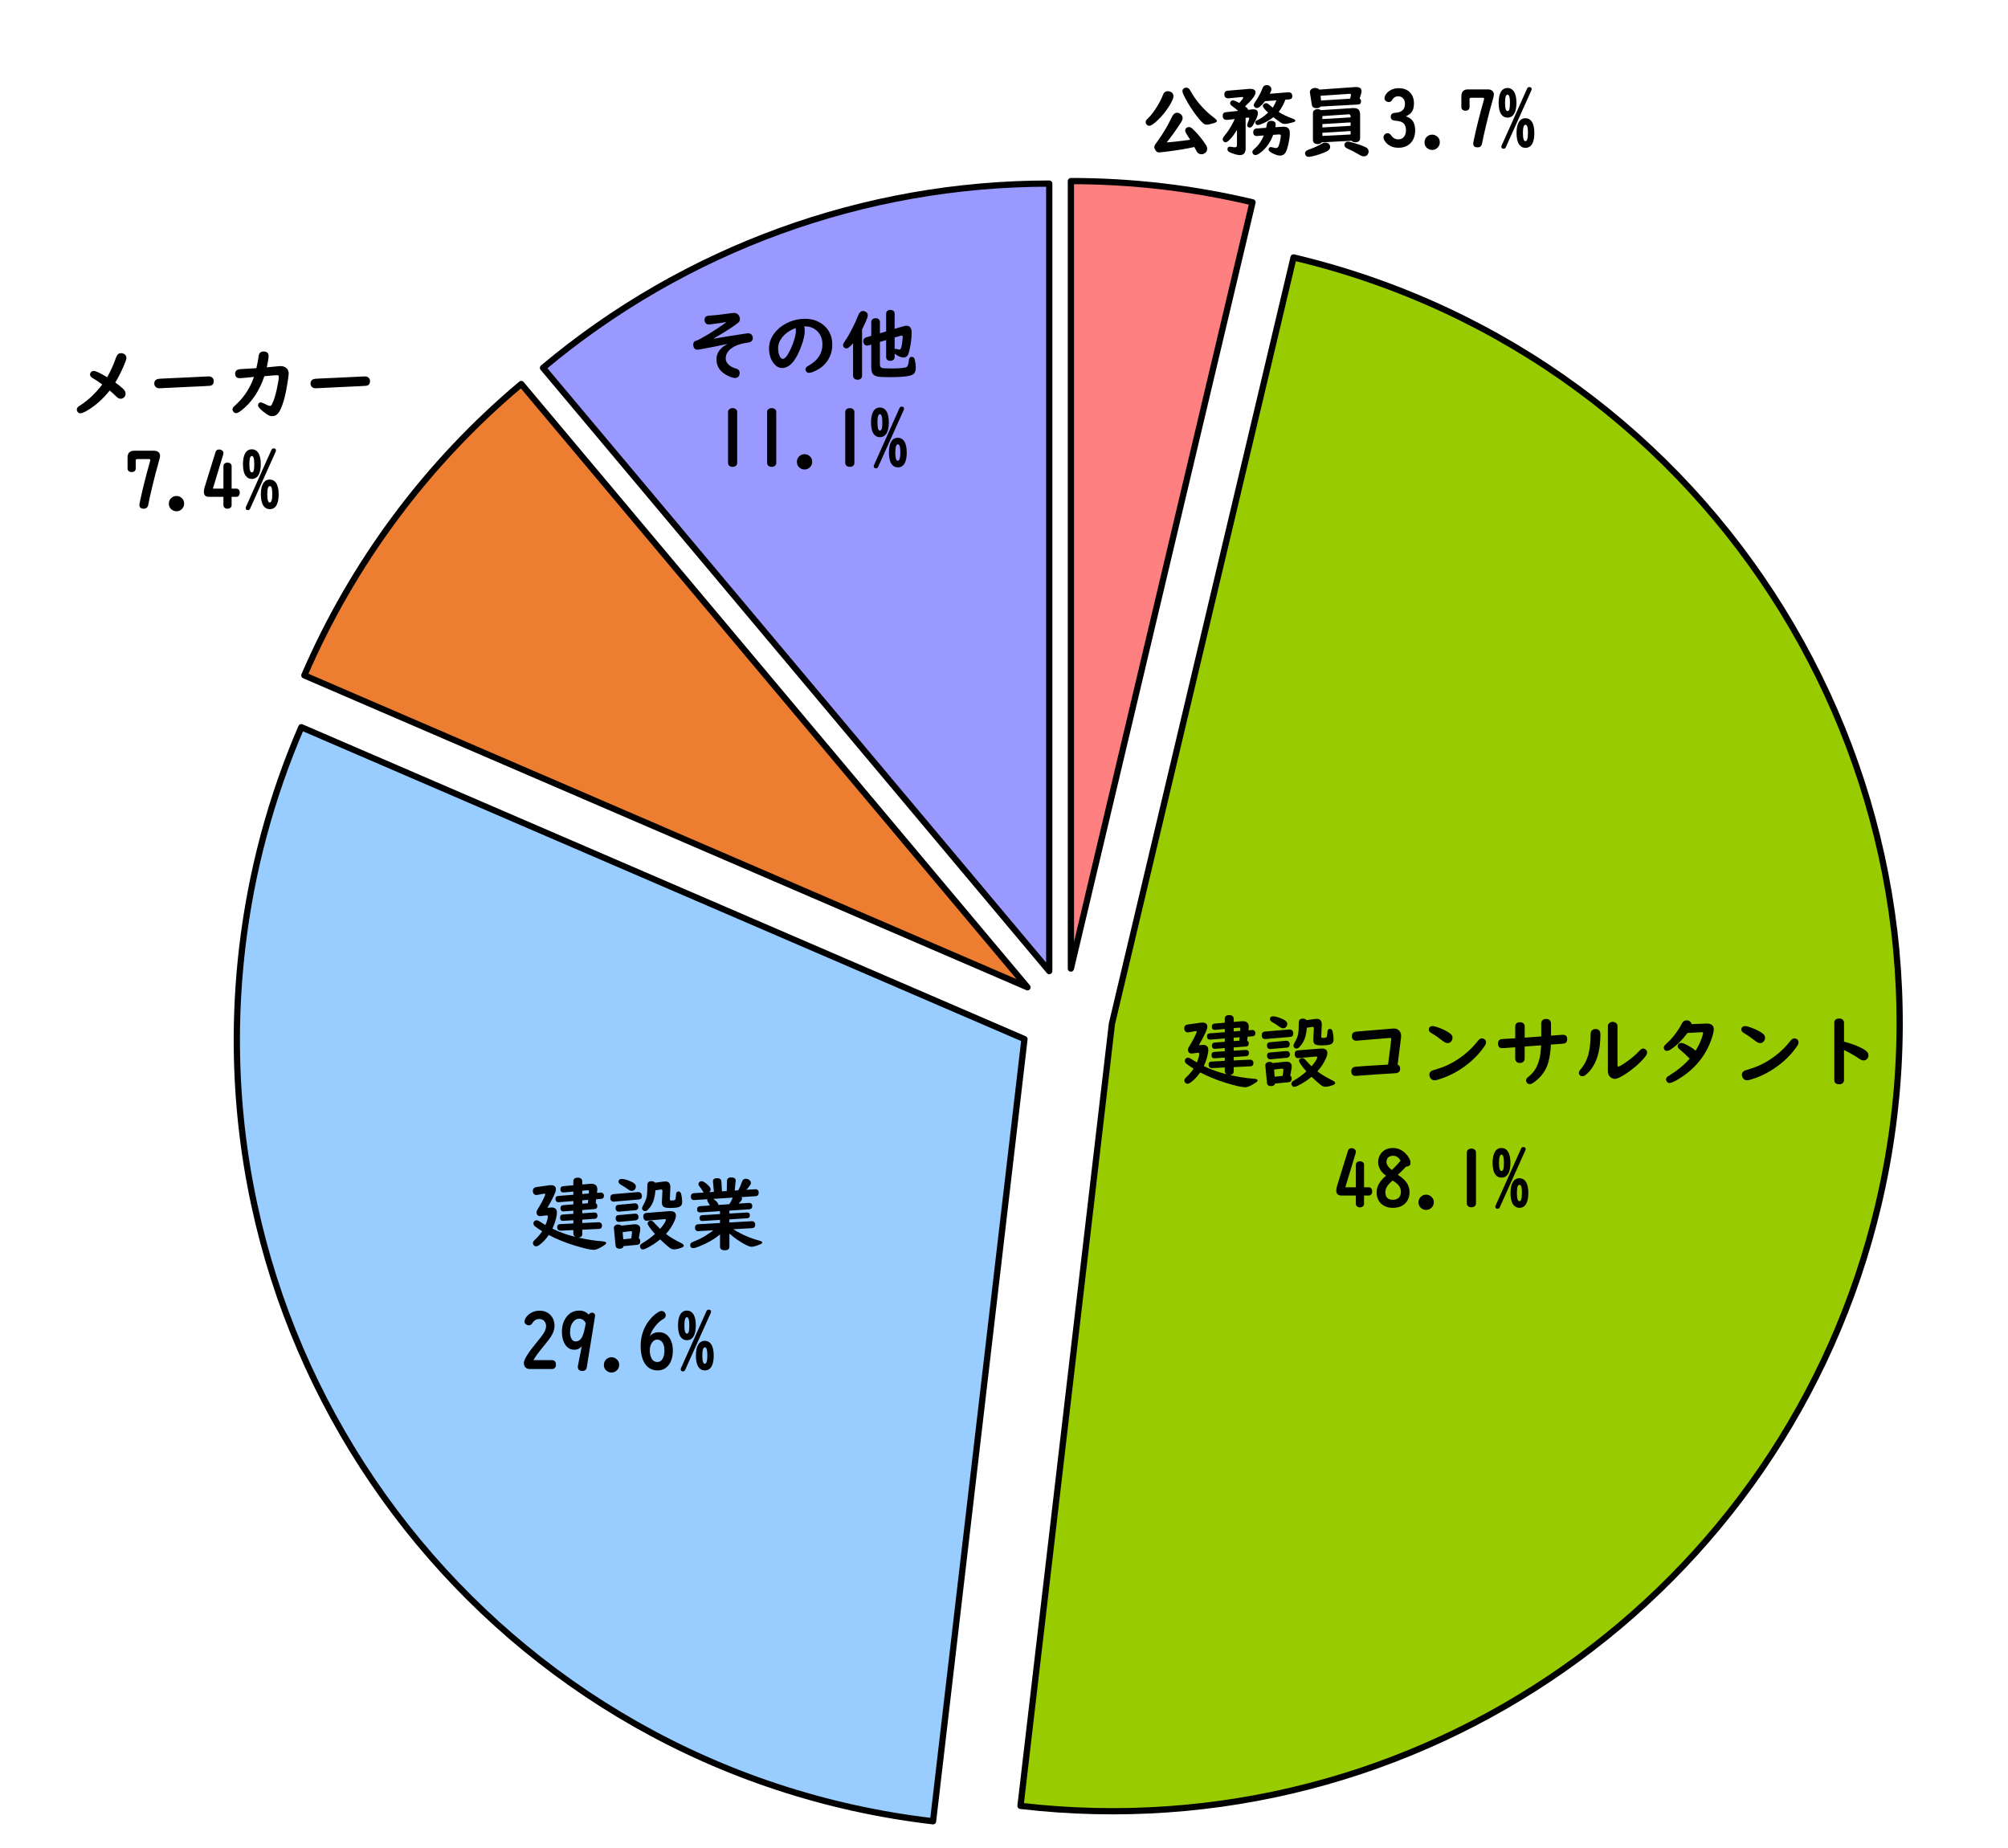 <?xml version="1.0" encoding="UTF-8"?>
<svg id="_レイヤー_2" data-name="レイヤー 2" xmlns="http://www.w3.org/2000/svg" viewBox="0 0 1210.45 1114">
  <defs>
    <style>
      .cls-1 {
        fill: #99f;
      }

      .cls-1, .cls-2, .cls-3, .cls-4, .cls-5 {
        fill-rule: evenodd;
        stroke: #000;
        stroke-linejoin: round;
        stroke-width: 3.76px;
      }

      .cls-2 {
        fill: #ed7d31;
      }

      .cls-3 {
        fill: #9c0;
      }

      .cls-4 {
        fill: #ff8080;
      }

      .cls-6 {
        isolation: isolate;
      }

      .cls-5 {
        fill: #9cf;
      }
    </style>
  </defs>
  <path class="cls-4" d="M645.55,109.16c36.87,0,73.61,4.29,109.49,12.8l-109.49,461.96V109.16Z"/>
  <path class="cls-3" d="M779.78,155.19c255.13,60.47,412.93,316.31,352.46,571.45-55.55,234.39-277.82,390.03-517.07,362.06l55.12-471.55,109.49-461.96Z"/>
  <path class="cls-5" d="M562.45,1097.99c-260.43-30.44-446.87-266.23-416.43-526.66,5.35-45.8,17.35-90.58,35.62-132.93l435.93,188.04-55.12,471.55Z"/>
  <path class="cls-2" d="M183.46,407.15c29.31-67.94,74.08-128.08,130.76-175.64l305.17,363.69-435.93-188.04Z"/>
  <path class="cls-1" d="M327.33,221.75c85.5-71.75,193.55-111.07,305.17-111.07v474.76S327.33,221.75,327.33,221.75Z"/>
  <g class="cls-6">
    <path d="M703.96,54.95c.64,0,1.29.17,1.93.51,1,.51,1.5,1.36,1.5,2.58,0,1.06-.72,2.79-2.16,5.2-2.15,3.57-4.65,6.7-7.5,9.38-2.27,2.15-3.93,3.22-4.99,3.22-.64,0-1.19-.29-1.63-.87-.32-.43-.48-.88-.48-1.36,0-.52.17-.99.51-1.4.14-.17.54-.57,1.22-1.22,1.53-1.49,3.2-3.66,4.99-6.53,1.56-2.5,2.8-4.92,3.7-7.27.58-1.49,1.56-2.23,2.92-2.23ZM719.97,88.62c-4.8,1.09-10.72,2.06-17.75,2.92-1.96.23-3.1.34-3.43.34-.92,0-1.62-.34-2.09-1.03-.58-.87-.87-1.6-.87-2.19,0-.48.18-1,.53-1.56.12-.18.53-.74,1.22-1.68,3.54-4.88,6.46-9.78,8.76-14.72.86-1.82,1.92-2.74,3.17-2.74.57,0,1.14.17,1.72.51,1.12.63,1.68,1.56,1.68,2.78,0,.66-.34,1.53-1.04,2.62-2.7,4.2-5.55,8.2-8.55,12,2.48-.17,5.94-.54,10.37-1.1,2.16-.29,3.42-.46,3.77-.51-.71-1.18-1.45-2.35-2.23-3.52-.51-.77-.76-1.46-.76-2.09s.24-1.11.71-1.5c.43-.37.93-.55,1.49-.55.71,0,1.42.33,2.14.99,2.85,2.62,5.52,5.81,8,9.57.6.9.9,1.76.9,2.58,0,1.09-.46,1.95-1.38,2.58-.63.44-1.33.67-2.09.67-1.07,0-1.94-.44-2.6-1.31-.14-.18-.38-.61-.74-1.29-.32-.64-.64-1.23-.94-1.77ZM715.07,52.83c.77,0,1.41.32,1.93.97.14.18.49.76,1.06,1.72,2.48,4.35,5.77,8.43,9.87,12.21,1.23,1.13,2.52,2.21,3.89,3.22,1.17.86,1.75,1.52,1.75,1.98s-.55.87-1.66,1.24c-1.98.64-3.47.97-4.49.97-.8,0-1.5-.27-2.12-.8-1.58-1.43-3.42-3.62-5.52-6.58-2.62-3.71-4.77-7.34-6.44-10.88-.37-.78-.55-1.44-.55-1.98,0-.63.24-1.13.71-1.52.46-.37.98-.55,1.56-.55Z"/>
    <path d="M750.88,71.04v18.42c0,2.7-1.16,4.05-3.47,4.05-1.12,0-2.65-.37-4.6-1.1-.94-.35-1.6-.65-1.98-.9-.6-.38-.9-.87-.9-1.45,0-1.09.47-1.63,1.43-1.63.26,0,.59.04.99.12.81.17,1.56.25,2.23.25.72,0,1.08-.47,1.08-1.4v-9.04c-1.69,2.78-3.33,4.9-4.92,6.37-.75.69-1.41,1.04-1.98,1.04-.52,0-.96-.22-1.31-.67-.26-.34-.39-.73-.39-1.17,0-.55.38-1.27,1.13-2.16,1.99-2.35,3.8-5.17,5.43-8.49.31-.61.54-1.11.69-1.49l-4.35.48c-.09.02-.25.02-.48.02-1.61,0-2.42-.84-2.42-2.53,0-1.3.65-2.02,1.96-2.14l7.38-.78c-1.04-.92-2.32-1.93-3.84-3.04-.69-.51-1.03-1.04-1.03-1.61,0-.35.13-.7.39-1.04.31-.41.74-.62,1.31-.62.75,0,2.02.52,3.79,1.56.15-.17.44-.48.85-.94,1.03-1.13,1.54-1.91,1.54-2.32,0-.25-.18-.36-.53-.35-.08,0-.19,0-.34.02l-7.73.76c-.15.02-.26.02-.32.02-1.61,0-2.42-.79-2.42-2.37,0-1.36.66-2.11,1.98-2.23l12.86-1.08c.23-.02.48-.02.76-.02,2.13,0,3.2.72,3.2,2.16,0,1.66-2.12,4.47-6.35,8.44l.32.21c.87.57,1.39,1.17,1.54,1.82l2.46-.25c.28-.03.5-.05.67-.05,1.86,0,2.78.81,2.78,2.44,0,1.27-.93,3.55-2.78,6.83-.66,1.15-1.35,1.73-2.07,1.73-.32,0-.63-.08-.92-.25-.46-.25-.69-.64-.69-1.2,0-.31.08-.67.25-1.1.64-1.59.97-2.62.97-3.08,0-.26-.18-.39-.53-.39-.08,0-.18,0-.32.02l-1.31.14ZM767.48,81.28c-.05.12-.1.28-.16.46-1.72,4.48-4.33,7.99-7.84,10.53-1.12.81-2.01,1.22-2.67,1.22-.52,0-.97-.19-1.33-.57-.37-.37-.55-.79-.55-1.27,0-.6.43-1.25,1.29-1.95,2.02-1.67,3.69-3.87,4.99-6.6.28-.57.48-1.04.62-1.43l-4.05.3-.25.02c-.61.03-1.13-.17-1.54-.6-.35-.37-.53-.88-.53-1.54,0-1.5.67-2.3,2.02-2.39l5.79-.41c.17-.72.3-1.39.39-2,.23-1.47,1.08-2.21,2.55-2.21,1.87,0,2.81.76,2.81,2.28,0,.35-.07.87-.21,1.56l3.89-.25c.34-.03.59-.05.76-.05,1.43,0,2.46.3,3.1.9.64.61.97,1.59.97,2.92,0,1.98-.36,4.48-1.08,7.5-.52,2.19-1.1,3.72-1.75,4.58-.75,1.01-1.78,1.52-3.08,1.52-.91,0-2.08-.31-3.54-.94-2.25-.97-3.38-1.88-3.38-2.74,0-.17.05-.37.14-.6.21-.58.64-.87,1.29-.87.24,0,.54.05.9.16.95.29,1.69.44,2.23.44.72,0,1.25-.48,1.59-1.45.48-1.33.84-2.89,1.1-4.67.11-.66.16-1.07.16-1.24,0-.57-.3-.85-.9-.85h-.3l-3.43.25ZM774.82,60.1l-.07.21c-.87,2.41-2.18,4.8-3.93,7.18,2.35,1.5,5.11,2.82,8.28,3.96,1.18.41,1.77.85,1.77,1.31,0,.37-.34.65-1.04.85-2.5.74-4.33,1.1-5.5,1.1-.69,0-1.43-.25-2.21-.76-1-.66-2.49-1.76-4.48-3.31-2.36,1.82-4.85,3.24-7.45,4.25-.83.32-1.47.48-1.93.48-.57,0-.98-.21-1.24-.62-.2-.29-.3-.58-.3-.87,0-.44.2-.82.6-1.13.14-.11.55-.31,1.24-.62,1.61-.71,3.57-2.11,5.87-4.21-2.12-2.01-3.17-3.37-3.17-4.07,0-.46.2-.85.6-1.17.41-.34.86-.51,1.33-.51.55,0,1.23.36,2.02,1.08.47.43,1.13.97,1.98,1.63.89-1.3,1.65-2.77,2.28-4.39l-6.9.51c-2.15,2.76-3.81,4.14-4.99,4.14-.45,0-.84-.17-1.17-.51-.43-.41-.64-.85-.64-1.31,0-.43.29-1.06.87-1.89,1.38-1.95,2.63-4.15,3.75-6.62.25-.57.47-1.13.69-1.7.43-1.21,1.3-1.82,2.6-1.82.54,0,1.03.14,1.47.41.84.51,1.26,1.2,1.26,2.09,0,.63-.33,1.54-.99,2.74l11.29-.9h.16c.86,0,1.47.34,1.84,1.01.21.4.32.83.32,1.29,0,1.24-.65,1.91-1.96,2l-2.25.16Z"/>
    <path d="M798.97,85.99c1,0,1.76.32,2.28.97.38.44.58.99.58,1.63,0,1.13-.71,2.04-2.12,2.71-2.76,1.3-5.72,2.3-8.88,2.99-.81.17-1.45.25-1.91.25-.91,0-1.53-.31-1.89-.92-.21-.38-.32-.77-.32-1.17,0-.67.31-1.23.94-1.66.26-.18.75-.41,1.47-.67,3.19-1.13,5.91-2.38,8.16-3.73.46-.28,1.02-.41,1.68-.41ZM819.58,59.41c.58.35.87.92.87,1.7,0,1.2-.57,1.82-1.72,1.89l-22.65,1.24c-.54.64-1.36.97-2.46.97-1.67,0-2.61-.67-2.83-2.02l-1.13-7.2c-.03-.2-.05-.34-.05-.41,0-1.1.58-1.87,1.73-2.3.43-.17.91-.25,1.45-.25,1.13,0,1.97.33,2.51.99l21.34-1.52c.25-.02.5-.02.76-.02,2.24,0,3.36.81,3.36,2.42,0,.55-.11,1.18-.34,1.89l-.83,2.64ZM814.72,84.87l-17.98.94c-.54.71-1.36,1.06-2.46,1.06-1.18,0-2.02-.4-2.51-1.2-.21-.34-.32-.72-.32-1.15v-16.35c0-.84.37-1.49,1.1-1.93.52-.31,1.1-.46,1.72-.46.74,0,1.4.21,2,.64l19-1.26c.26-.02.51-.02.76-.02,1.64,0,2.73.45,3.27,1.36.4.66.6,1.61.6,2.85v14.1c0,.66-.24,1.2-.71,1.63-.55.48-1.26.71-2.14.71-.98,0-1.76-.31-2.32-.92ZM813.83,59.52l.51-1.91c.05-.15.07-.3.07-.44,0-.4-.27-.6-.81-.6h-.21l-17.34,1.17.3,2.85,17.48-1.08ZM814.19,70.77v-.48c0-.98-.42-1.44-1.27-1.38l-.28.02-15.5,1.06v1.79l17.04-1.01ZM814.19,73.78l-17.04,1.01v2.05l17.04-.99v-2.07ZM814.19,79l-17.04,1.04v1.91l17.04-.87v-2.07ZM812.65,85.4c.38,0,.9.08,1.54.25,3.63.97,6.58,1.96,8.83,2.99,1.35.61,2.02,1.52,2.02,2.71,0,.49-.15,1-.44,1.54-.51.92-1.32,1.38-2.44,1.38-.74,0-1.63-.31-2.69-.94-2.47-1.47-4.91-2.74-7.34-3.82-1.13-.51-1.7-1.2-1.7-2.07,0-.41.11-.8.32-1.15.37-.6,1-.9,1.89-.9Z"/>
  </g>
  <g class="cls-6">
    <path d="M847.4,70.1c1.99.63,3.43,1.63,4.32,2.99.9,1.38,1.36,3.21,1.36,5.5,0,3.19-.92,5.74-2.76,7.66-1.82,1.89-4.26,2.83-7.31,2.83-3.28,0-5.85-1.11-7.7-3.33-.89-1.07-1.33-2.05-1.33-2.94,0-.63.21-1.18.64-1.66.51-.57,1.13-.85,1.89-.85.81,0,1.54.48,2.19,1.43,1.04,1.52,2.48,2.28,4.3,2.28,1.39,0,2.51-.53,3.36-1.59.78-1,1.17-2.31,1.17-3.93,0-2.22-.74-3.79-2.21-4.71-.87-.52-2.34-.87-4.39-1.03-1.72-.15-2.58-.95-2.58-2.39s.91-2.24,2.71-2.35c3.91-.21,5.87-2.03,5.87-5.45,0-1.2-.31-2.2-.92-3.01-.77-1-1.82-1.49-3.15-1.49-1.61,0-2.86.77-3.75,2.32-.43.75-1.07,1.13-1.91,1.13-.72,0-1.37-.25-1.96-.76-.43-.38-.64-.9-.64-1.54,0-.71.26-1.46.78-2.25.77-1.2,1.83-2.12,3.2-2.78,1.36-.67,2.88-1.01,4.55-1.01,2.99,0,5.32.91,6.99,2.74,1.49,1.63,2.23,3.79,2.23,6.49,0,2.35-.52,4.15-1.56,5.4-.72.87-1.85,1.66-3.38,2.35Z"/>
    <path d="M863.34,81.17c.83,0,1.62.23,2.39.69,1.47.9,2.21,2.22,2.21,3.93,0,1.2-.41,2.24-1.24,3.13-.92.98-2.05,1.47-3.4,1.47-.8,0-1.55-.2-2.25-.6-1.55-.89-2.32-2.23-2.32-4.02,0-1.41.52-2.57,1.56-3.47.87-.75,1.89-1.13,3.06-1.13Z"/>
    <path d="M884.98,53.89h11.91c1.06,0,1.91.25,2.55.74.72.57,1.08,1.33,1.08,2.3,0,.67-.3,2.03-.9,4.07-1.13,3.86-2.36,8.56-3.68,14.07-1.3,5.43-2.14,9.2-2.51,11.32-.28,1.62-1.19,2.44-2.74,2.44-1.75,0-2.62-.76-2.62-2.28,0-.31.15-1.14.44-2.51,1.52-7.18,3.52-15.12,6-23.83.09-.32.14-.56.14-.71,0-.38-.28-.57-.83-.57h-7.01c-.63,0-.94.31-.94.94v4.81c0,.54-.18.99-.53,1.36-.46.48-1.1.71-1.93.71-1.01,0-1.74-.35-2.18-1.04-.2-.29-.3-.64-.3-1.03v-6.65c0-2.76,1.35-4.14,4.05-4.14Z"/>
    <path d="M908.78,53.04c1.61,0,2.87.69,3.79,2.07,1.04,1.55,1.56,3.83,1.56,6.85,0,2.45-.34,4.42-1.01,5.91-.92,2.02-2.38,3.04-4.37,3.04-1.56,0-2.8-.63-3.7-1.89-1.1-1.5-1.66-3.84-1.66-7.01,0-2.91.47-5.14,1.4-6.67.92-1.53,2.25-2.3,3.98-2.3ZM923.09,54.56l-15.36,34.2c-.28.63-.7.94-1.26.94-.95,0-1.43-.41-1.43-1.22,0-.28.07-.56.21-.85l15.29-34.2c.29-.63.73-.94,1.31-.94.97,0,1.45.4,1.45,1.2,0,.28-.07.57-.21.87ZM908.76,57.04c-1,0-1.5,1.64-1.5,4.92s.49,4.99,1.47,4.99c.51,0,.87-.33,1.1-.99.26-.77.39-2.09.39-3.98,0-3.3-.49-4.94-1.47-4.94ZM919.57,71.28c1.55,0,2.78.63,3.7,1.89,1.1,1.52,1.66,3.84,1.66,6.97,0,2.21-.27,4.02-.8,5.45-.87,2.36-2.4,3.54-4.58,3.54-1.61,0-2.88-.69-3.82-2.07-1.03-1.53-1.54-3.83-1.54-6.88,0-2.85.46-5.04,1.38-6.58.92-1.55,2.25-2.32,4-2.32ZM919.54,75.23c-1,0-1.5,1.65-1.5,4.94s.5,4.94,1.5,4.94,1.52-1.66,1.52-4.97c0-2.08-.17-3.49-.51-4.21-.23-.48-.57-.71-1.01-.71Z"/>
  </g>
  <g class="cls-6">
    <path d="M741.23,648.06c5.26,1.2,10.02,1.94,14.28,2.23,1.75.12,2.62.46,2.62,1.01,0,.4-.41.87-1.24,1.43-2.76,1.82-4.85,2.74-6.28,2.74-2.1,0-6.1-.92-12-2.76-5.34-1.66-10.38-3.72-15.13-6.19-1.56,2.3-3.33,4.22-5.31,5.75-.94.72-1.71,1.08-2.32,1.08-.55,0-1.04-.24-1.45-.71-.31-.37-.46-.78-.46-1.24,0-.6.3-1.17.9-1.72,1.9-1.75,3.46-3.56,4.69-5.43-1.64-.98-3.04-1.92-4.21-2.83-.74-.58-1.1-1.2-1.1-1.84,0-.37.11-.73.32-1.08.37-.57.9-.85,1.61-.85.6,0,1.56.45,2.88,1.36.51.35,1.33.86,2.46,1.52.97-2.35,1.45-4.09,1.45-5.24,0-.4-.22-.6-.67-.6-.09,0-.18,0-.28.02l-3.2.37c-.25.03-.42.05-.53.05-.74,0-1.3-.25-1.7-.74-.31-.4-.46-.9-.46-1.5,0-.49.13-.94.39-1.36.09-.15.21-.35.34-.58,1.85-3,3.29-5.7,4.3-8.07.15-.34.23-.61.23-.81,0-.31-.18-.46-.55-.46-.17,0-.31,0-.41.02l-3.77.71c-.25.05-.43.07-.55.07-.6,0-1.1-.2-1.52-.6-.44-.46-.67-1.07-.67-1.82,0-1.36.72-2.15,2.16-2.37l7.73-1.08c.35-.05.67-.07.97-.07,2.02,0,3.04.84,3.04,2.53,0,.77-.33,1.86-.99,3.29-1.41,3.04-2.8,5.65-4.16,7.84l1.77-.16c.31-.03.56-.05.76-.05,2.15,0,3.22,1.04,3.22,3.13,0,.52-.08,1.24-.25,2.16-.46,2.39-1.28,4.89-2.46,7.5,4.42,2.13,9.05,3.78,13.89,4.95-.84-.49-1.26-1.14-1.26-1.96v-2.16l-7.45.37h-.14c-1.43-.03-2.14-.73-2.14-2.09,0-1.18.58-1.8,1.73-1.86l8-.41v-1.96l-5.98.39c-1.35.09-2.02-.51-2.02-1.82s.56-1.92,1.68-2l6.32-.41v-1.91l-5.75.44c-.14.01-.22.02-.25.02-.58,0-1.05-.21-1.4-.64-.25-.31-.37-.7-.37-1.17,0-1.23.57-1.89,1.7-1.98l6.07-.46v-2.02l-8.81.71h-.23c-.69,0-1.18-.3-1.47-.9-.17-.34-.25-.71-.25-1.13,0-1.07.57-1.66,1.72-1.75l9.04-.71v-1.93l-5.75.53h-.21c-1.23,0-1.84-.65-1.84-1.96,0-1.12.57-1.72,1.72-1.82l6.07-.53v-2.3c0-1.53.91-2.3,2.74-2.3.9,0,1.59.24,2.07.71.4.41.6.94.6,1.59v1.82l4.76-.41c.25-.02.46-.02.64-.02,2.44,0,3.66,1.12,3.66,3.36,0,.25-.02.52-.05.83l-.16,1.29,2.23-.16.14-.02c.46-.03.87.12,1.22.44.41.38.62.91.62,1.59,0,1.09-.58,1.68-1.75,1.77l-2.94.23-.28,2.35c.64.34.97.94.97,1.79,0,1.1-.55,1.7-1.66,1.79l-7.41.55v1.98l6.97-.46c1.46-.09,2.18.54,2.18,1.89,0,1.18-.55,1.81-1.66,1.89l-7.5.51v2.05l9.71-.48c.44-.03.84.05,1.2.23.66.32.99.92.99,1.79,0,1.26-.58,1.92-1.75,1.98l-10.14.51v2.51c0,1.37-.82,2.12-2.46,2.25ZM743.69,621.82l3.91-.32.09-1.13c.02-.57-.19-.85-.62-.85h-.07l-3.31.3v2ZM743.69,627.64l3.4-.25.16-2.07-3.57.28v2.05Z"/>
    <path d="M777.75,625.13l-14.79,1.26c-.12.02-.2.02-.23.02-1.43,0-2.14-.77-2.14-2.32,0-1.36.64-2.1,1.93-2.21l14.7-1.24h.16c.89,0,1.53.35,1.93,1.06.21.38.32.83.32,1.33,0,1.29-.63,1.99-1.89,2.09ZM777.77,648.47c.58.35.87.97.87,1.84,0,1.3-.63,2.02-1.89,2.14l-8.14.78c-.23,1.04-1.04,1.56-2.44,1.56-1.49,0-2.29-.67-2.42-2.02l-.99-10.17c-.02-.11-.02-.19-.02-.25,0-.8.33-1.4.99-1.79.41-.25.91-.37,1.5-.37.84,0,1.5.23,1.96.69l7.27-.78c.31-.03.61-.05.92-.05,2.19,0,3.29.97,3.29,2.92,0,.37-.04.77-.11,1.22l-.78,4.28ZM775.68,631.59l-9.8.83c-.11.02-.18.02-.23.02-.72,0-1.26-.29-1.61-.87-.2-.35-.3-.77-.3-1.24,0-1.23.57-1.89,1.7-2l9.84-.9h.18c.77,0,1.32.28,1.66.85.23.37.34.79.34,1.26,0,1.26-.6,1.94-1.79,2.05ZM775.72,637.71l-9.8.9h-.25c-.72,0-1.25-.32-1.59-.97-.2-.35-.3-.75-.3-1.2,0-1.2.58-1.84,1.75-1.93l9.84-.85c.12-.02.19-.02.21-.02.75,0,1.3.28,1.66.83.21.34.32.74.32,1.2,0,.92-.39,1.54-1.17,1.86-.21.09-.44.15-.67.18ZM767.49,612.71c1.36,0,3.33.58,5.91,1.75,1.73.8,2.6,1.76,2.6,2.88,0,.4-.11.8-.32,1.22-.46.91-1.2,1.36-2.23,1.36-.61,0-1.3-.28-2.07-.85-1.27-.93-2.76-1.89-4.46-2.88-.92-.54-1.38-1.14-1.38-1.82,0-1.1.65-1.66,1.96-1.66ZM773.22,648.61l.44-3.52v-.21c-.02-.43-.25-.64-.69-.64h-.25l-4.69.53.34,4.35,4.85-.51ZM790.63,642.82c2.27-2.65,3.4-4.45,3.4-5.41,0-.37-.21-.53-.64-.48l-.23.02-10.51.94-.25.02c-.77,0-1.32-.39-1.66-1.17-.18-.41-.28-.87-.28-1.36,0-1.33.65-2.05,1.96-2.16l13.71-1.08c.2-.01.41-.02.62-.02,2.27,0,3.4.91,3.4,2.74,0,.84-.33,1.99-.99,3.45-1.2,2.68-2.87,5.21-5.01,7.57,2.16,1.73,5.14,3.53,8.95,5.4,1.2.58,1.79,1.14,1.79,1.68,0,.49-.48.91-1.45,1.24-1.84.66-3.32.99-4.44.99-.94,0-1.83-.32-2.67-.97-1.47-1.12-3.37-2.81-5.7-5.06-2.59,2.16-5.36,3.96-8.3,5.38-.97.46-1.67.69-2.12.69-.57,0-1.02-.25-1.36-.74-.25-.38-.37-.77-.37-1.15,0-.52.26-1,.78-1.45.12-.11.51-.36,1.17-.76,2.64-1.59,5-3.33,7.08-5.22-2.96-3.4-4.44-5.53-4.44-6.37,0-.6.28-1.05.83-1.36.37-.21.74-.32,1.13-.32.63,0,1.33.44,2.09,1.31.95,1.09,2.12,2.3,3.5,3.63ZM787.57,615.01l5.2-.71c.34-.05.65-.07.94-.07,2.05,0,3.08,1.13,3.08,3.38,0,.03,0,.17-.02.41l-.28,6.62c-.02.38.02.65.12.8.12.2.42.3.9.3,1.41,0,2.19-.28,2.35-.83.17-.64.28-1.59.35-2.85.06-1.2.56-1.79,1.49-1.79.78,0,1.3.49,1.56,1.47.43,1.73.64,3.4.64,5.01,0,1.5-.69,2.48-2.07,2.94-1.03.35-2.81.53-5.34.53-1.84,0-3.1-.23-3.77-.69-.69-.47-1.04-1.35-1.04-2.62v-.39l.32-6.53c.01-.64-.24-.95-.76-.92-.05,0-.11,0-.18.02l-3.27.48c-.29,3.7-1.04,6.59-2.25,8.69-.66,1.13-1.43,2.14-2.3,3.01-.58.58-1.16.87-1.72.87-.37,0-.74-.14-1.1-.41-.48-.35-.71-.8-.71-1.36,0-.35.18-.84.53-1.47,1.2-2.12,1.96-3.92,2.28-5.43.26-1.29.4-3.64.41-7.06,0-1.55.84-2.32,2.51-2.32.94,0,1.65.3,2.14.9Z"/>
    <path d="M836.74,641.8c.49-3.42,1.1-8.34,1.84-14.76.03-.32.05-.54.05-.67,0-.43-.24-.64-.71-.64-.21,0-.72.04-1.52.12-1.12.11-3.56.31-7.31.6-4.25.34-7.83.64-10.74.92-.32.03-.57.05-.74.05-.86,0-1.54-.27-2.05-.8-.43-.46-.64-1.06-.64-1.79,0-1.32.49-2.2,1.47-2.64.34-.15,1.2-.28,2.58-.39,12.73-1.04,19.56-1.61,20.49-1.7.28-.03.51-.05.69-.05,1.96,0,3.32.83,4.07,2.48.28.61.41,1.27.41,1.98,0,.21-.05.79-.16,1.72-.86,7.13-1.51,12.33-1.96,15.59,1.01.43,1.52,1.27,1.52,2.51s-.54,2.05-1.61,2.46c-.4.15-1.27.26-2.62.32-4.29.2-11.58.69-21.85,1.47-.32.03-.55.05-.69.05-1.78,0-2.67-.93-2.67-2.78,0-1.62.83-2.54,2.48-2.74,1.79-.21,8.35-.64,19.66-1.29Z"/>
    <path d="M863.79,618.62c.63,0,1.71.28,3.24.83,2.87,1.01,5.24,2.21,7.11,3.59.98.72,1.47,1.62,1.47,2.69,0,.6-.19,1.2-.58,1.79-.58.89-1.36,1.33-2.35,1.33-.84,0-1.77-.39-2.78-1.17-2.56-2.02-4.89-3.63-6.99-4.83-1.06-.6-1.59-1.3-1.59-2.12,0-1.41.82-2.12,2.46-2.12ZM893.36,625.98c.52,0,1.02.18,1.5.53.63.46.94,1.08.94,1.86,0,.64-.25,1.34-.76,2.09-3.53,5.27-8.18,9.84-13.96,13.71-4.81,3.21-9.78,5.5-14.9,6.88-.54.14-1,.21-1.4.21-1.3,0-2.23-.6-2.78-1.79-.25-.54-.37-1.05-.37-1.54,0-1.12.56-1.96,1.68-2.51.23-.11,1.25-.43,3.06-.97,6.59-1.93,12.73-5.41,18.42-10.44,2.18-1.93,4.23-4.13,6.16-6.6.74-.95,1.54-1.43,2.42-1.43Z"/>
    <path d="M929.08,624.85v-7.87c0-.78.24-1.41.71-1.89.55-.54,1.29-.81,2.21-.81,1.29,0,2.18.46,2.67,1.38.2.37.3.81.3,1.31v7.38c2.62-.15,4.77-.31,6.44-.48.26-.03.48-.05.64-.05,1.78,0,2.67.87,2.67,2.6,0,1.36-.48,2.22-1.43,2.55-.31.12-.86.21-1.66.28l-4.71.34-1.45.09-.55.05c-.28,5.4-1.06,9.72-2.35,12.97-1.62,4.05-4.39,7.41-8.3,10.07-.8.54-1.53.8-2.21.8s-1.19-.25-1.59-.76c-.35-.45-.53-.91-.53-1.38,0-.52.16-.99.48-1.4.15-.21.69-.7,1.61-1.45,3.04-2.5,5.08-6.13,6.12-10.9.43-1.98.72-4.48.87-7.5l-.87.07c-3,.21-5.79.42-8.35.62l-.71.07v7.2c0,.58-.14,1.09-.41,1.52-.49.78-1.31,1.17-2.46,1.17-1.23,0-2.07-.45-2.53-1.36-.2-.38-.3-.83-.3-1.33v-6.79l-.51.05c-3.3.23-5.37.38-6.23.46-.41.03-.72.05-.92.05-1.81,0-2.71-.93-2.71-2.81,0-1.15.41-1.95,1.24-2.39.38-.2.93-.31,1.66-.34.21-.02,1.4-.08,3.54-.21l3.2-.16.74-.05v-7.06c0-.66.16-1.2.48-1.63.51-.67,1.29-1.01,2.35-1.01,1.26,0,2.12.44,2.58,1.33.2.38.3.82.3,1.31v6.67c3.8-.26,7.13-.51,9.98-.74Z"/>
    <path d="M961.83,620.37c1.95,0,2.92,1.11,2.92,3.33,0,7.97-1.49,14.38-4.46,19.23-1.26,2.07-2.76,3.79-4.51,5.15-.63.49-1.3.74-2.02.74-.49,0-.93-.17-1.31-.51-.45-.4-.67-.89-.67-1.47,0-.66.3-1.33.9-2.02,2.48-2.85,4.18-6.26,5.08-10.21.71-3.08,1.07-6.81,1.08-11.2.02-.9.22-1.59.62-2.05.58-.66,1.37-.99,2.37-.99ZM975.05,618.67v23.46c0,.6.14.9.41.9.57,0,2.05-.83,4.44-2.48,3.4-2.31,6.21-4.69,8.42-7.13.77-.86,1.49-1.29,2.16-1.29.55,0,1.1.22,1.63.67.52.43.78,1,.78,1.72,0,.63-.25,1.3-.76,2-1.78,2.47-4.47,5.12-8.07,7.96-2.82,2.22-5.51,3.96-8.07,5.22-.97.48-1.82.71-2.55.71-.81,0-1.62-.28-2.44-.85-1.17-.81-1.75-2.09-1.75-3.84v-27.05c0-1.01.44-1.76,1.31-2.23.46-.26.97-.39,1.52-.39.84,0,1.55.24,2.12.71.57.49.85,1.13.85,1.91Z"/>
    <path d="M1019.76,617.4l8.72-.32.37-.02c2.84,0,4.25,1.21,4.25,3.63,0,.74-.18,1.76-.55,3.06-3.04,10.7-9.25,19.19-18.63,25.46-3.68,2.45-6.19,3.68-7.54,3.68-.71,0-1.26-.31-1.66-.92-.28-.43-.41-.84-.41-1.22,0-.61.29-1.17.87-1.68.2-.17.75-.53,1.66-1.08,4.51-2.76,8.42-6,11.75-9.73-2.21-2.27-4.22-4.12-6.03-5.57-.84-.66-1.26-1.31-1.26-1.96,0-.4.13-.77.39-1.13.43-.57,1-.85,1.7-.85.58,0,1.29.19,2.14.58,2.44,1.09,4.65,2.45,6.62,4.07,1.92-3.1,3.3-6.11,4.14-9.04.25-.84.37-1.36.37-1.56,0-.34-.25-.51-.74-.51h-.14l-8.53.44c-3.19,4.25-6.46,7.49-9.8,9.73-1.07.72-1.96,1.08-2.67,1.08-.64,0-1.13-.25-1.47-.76-.23-.34-.35-.71-.35-1.1,0-.54.22-1.08.67-1.63.15-.18.63-.64,1.43-1.36,2.65-2.42,5.06-5.37,7.22-8.85.58-.95,1.1-1.87,1.54-2.76.64-1.3,1.61-1.96,2.9-1.96.92,0,1.69.31,2.3.94.35.35.6.8.74,1.33Z"/>
    <path d="M1052.19,618.62c.63,0,1.71.28,3.24.83,2.87,1.01,5.24,2.21,7.11,3.59.98.72,1.47,1.62,1.47,2.69,0,.6-.19,1.2-.58,1.79-.58.89-1.36,1.33-2.35,1.33-.84,0-1.77-.39-2.78-1.17-2.56-2.02-4.89-3.63-6.99-4.83-1.06-.6-1.59-1.3-1.59-2.12,0-1.41.82-2.12,2.46-2.12ZM1081.76,625.98c.52,0,1.02.18,1.5.53.63.46.94,1.08.94,1.86,0,.64-.25,1.34-.76,2.09-3.53,5.27-8.18,9.84-13.96,13.71-4.81,3.21-9.78,5.5-14.9,6.88-.54.14-1,.21-1.4.21-1.3,0-2.23-.6-2.78-1.79-.25-.54-.37-1.05-.37-1.54,0-1.12.56-1.96,1.68-2.51.23-.11,1.25-.43,3.06-.97,6.59-1.93,12.73-5.41,18.42-10.44,2.18-1.93,4.23-4.13,6.16-6.6.74-.95,1.54-1.43,2.42-1.43Z"/>
    <path d="M1111.59,633v18.03c0,.86-.28,1.52-.83,1.98-.52.45-1.21.67-2.07.67-1.96,0-2.94-.88-2.94-2.64v-34.38c0-1.75.98-2.62,2.94-2.62,1.27,0,2.14.44,2.6,1.31.2.38.3.82.3,1.31v11.32c5.47,1.43,9.73,3.14,12.76,5.15,1.33.86,2,1.91,2,3.15,0,.81-.28,1.51-.83,2.09-.58.63-1.3.94-2.16.94-.74,0-1.65-.38-2.74-1.13-2.56-1.75-5.57-3.47-9.04-5.17Z"/>
  </g>
  <g class="cls-6">
    <path d="M817.34,720.74h-8.9c-1.41,0-2.32-.58-2.74-1.75-.11-.31-.16-.71-.16-1.22,0-.86.15-1.77.44-2.74l6.6-21.32c.31-1.01,1.03-1.52,2.16-1.52.72,0,1.35.22,1.89.67.48.37.71.87.71,1.49,0,.29-.05.59-.14.9l-6.23,20.54h6.37v-13.62c0-.52.16-.96.48-1.31.48-.51,1.15-.76,2.02-.76.98,0,1.69.34,2.14,1.04.2.29.3.64.3,1.03v13.62h2.92c.54,0,.98.19,1.33.58.43.45.64,1.07.64,1.89,0,1.06-.34,1.8-1.04,2.23-.28.17-.59.25-.94.25h-2.92v5.08c0,.57-.21,1.04-.62,1.4-.51.44-1.13.67-1.86.67-1.03,0-1.76-.37-2.21-1.1-.17-.28-.25-.6-.25-.97v-5.08Z"/>
    <path d="M835.53,708.8c-3.17-2.27-4.76-5.01-4.76-8.23,0-1.39.31-2.71.94-3.96,1.03-2.02,2.64-3.38,4.83-4.07.97-.31,1.99-.46,3.06-.46,2.59,0,4.91.87,6.95,2.62,1.5,1.3,2.61,2.78,3.33,4.44.28.64.41,1.25.41,1.82,0,.83-.23,1.4-.69,1.73-.58.4-1.11.6-1.59.6-.12,0-.24-.02-.34-.07-.92,1.01-2.5,2.6-4.74,4.76l-.3.28c4.71,2.85,7.06,6.29,7.06,10.3,0,3.21-1.07,5.69-3.2,7.45-1.75,1.44-4.01,2.16-6.79,2.16-3.05,0-5.47-.88-7.27-2.64-1.72-1.69-2.58-3.94-2.58-6.76,0-3.54,1.89-6.86,5.66-9.96ZM839.49,711.72c-2.93,2.38-4.39,4.69-4.39,6.95,0,3.1,1.53,4.65,4.6,4.65,1.47,0,2.62-.4,3.45-1.2.89-.87,1.33-2.12,1.33-3.75,0-2.47-1.56-4.62-4.67-6.44l-.32-.21ZM844.25,699.81c-.95-2.01-2.45-3.01-4.48-3.01-1,0-1.82.2-2.46.6-1,.63-1.5,1.64-1.5,3.04,0,1.67,1.07,3.32,3.2,4.94,1.86-1.73,3.6-3.59,5.24-5.57Z"/>
    <path d="M859.71,720.21c.83,0,1.62.23,2.39.69,1.47.91,2.21,2.22,2.21,3.93,0,1.2-.41,2.24-1.24,3.13-.92.98-2.05,1.47-3.4,1.47-.8,0-1.55-.2-2.25-.6-1.55-.89-2.32-2.23-2.32-4.02,0-1.41.52-2.57,1.56-3.47.87-.75,1.89-1.13,3.06-1.13Z"/>
    <path d="M889.74,694.77v30.7c0,.66-.21,1.2-.64,1.61-.54.51-1.25.76-2.14.76-1.18,0-2-.41-2.46-1.24-.18-.32-.28-.7-.28-1.13v-30.7c0-.87.38-1.52,1.13-1.93.49-.28,1.03-.41,1.61-.41.95,0,1.69.28,2.23.85.37.4.55.9.55,1.49Z"/>
    <path d="M905.15,692.08c1.61,0,2.87.69,3.79,2.07,1.04,1.55,1.56,3.83,1.56,6.85,0,2.45-.34,4.42-1.01,5.91-.92,2.02-2.38,3.04-4.37,3.04-1.56,0-2.8-.63-3.7-1.89-1.1-1.5-1.66-3.84-1.66-7.01,0-2.91.47-5.14,1.4-6.67.92-1.53,2.25-2.3,3.98-2.3ZM919.46,693.6l-15.36,34.2c-.28.63-.7.94-1.26.94-.95,0-1.43-.41-1.43-1.22,0-.28.07-.56.21-.85l15.29-34.2c.29-.63.73-.94,1.31-.94.97,0,1.45.4,1.45,1.2,0,.28-.07.57-.21.87ZM905.13,696.08c-1,0-1.5,1.64-1.5,4.92s.49,4.99,1.47,4.99c.51,0,.87-.33,1.1-.99.26-.77.39-2.09.39-3.98,0-3.3-.49-4.94-1.47-4.94ZM915.94,710.32c1.55,0,2.78.63,3.7,1.89,1.1,1.52,1.66,3.84,1.66,6.97,0,2.21-.27,4.02-.8,5.45-.87,2.36-2.4,3.54-4.58,3.54-1.61,0-2.88-.69-3.82-2.07-1.03-1.53-1.54-3.83-1.54-6.88,0-2.85.46-5.04,1.38-6.58.92-1.55,2.25-2.32,4-2.32ZM915.91,714.27c-1,0-1.5,1.65-1.5,4.94s.5,4.95,1.5,4.95,1.52-1.66,1.52-4.97c0-2.08-.17-3.49-.51-4.21-.23-.47-.57-.71-1.01-.71Z"/>
  </g>
  <g class="cls-6">
    <path d="M348.55,746.08c5.26,1.2,10.02,1.94,14.28,2.23,1.75.12,2.62.46,2.62,1.01,0,.4-.41.87-1.24,1.43-2.76,1.82-4.85,2.74-6.28,2.74-2.1,0-6.1-.92-12-2.76-5.34-1.66-10.38-3.72-15.13-6.19-1.56,2.3-3.33,4.22-5.31,5.75-.94.72-1.71,1.08-2.32,1.08-.55,0-1.03-.24-1.45-.71-.31-.37-.46-.78-.46-1.24,0-.6.3-1.17.9-1.72,1.9-1.75,3.46-3.56,4.69-5.43-1.64-.98-3.04-1.92-4.21-2.83-.74-.58-1.1-1.2-1.1-1.84,0-.37.11-.73.32-1.08.37-.57.9-.85,1.61-.85.6,0,1.56.45,2.88,1.36.51.35,1.33.86,2.46,1.52.97-2.35,1.45-4.09,1.45-5.24,0-.4-.22-.6-.67-.6-.09,0-.18,0-.28.02l-3.2.37c-.25.03-.42.05-.53.05-.74,0-1.3-.25-1.7-.74-.31-.4-.46-.9-.46-1.5,0-.49.13-.94.39-1.36.09-.15.21-.35.34-.58,1.85-3,3.29-5.7,4.3-8.07.15-.34.23-.61.23-.81,0-.31-.18-.46-.55-.46-.17,0-.31,0-.41.02l-3.77.71c-.25.05-.43.07-.55.07-.6,0-1.1-.2-1.52-.6-.45-.46-.67-1.07-.67-1.82,0-1.36.72-2.15,2.16-2.37l7.73-1.08c.35-.05.67-.07.97-.07,2.02,0,3.04.84,3.04,2.53,0,.77-.33,1.86-.99,3.29-1.41,3.04-2.8,5.65-4.16,7.84l1.77-.16c.31-.03.56-.05.76-.05,2.15,0,3.22,1.04,3.22,3.13,0,.52-.08,1.24-.25,2.16-.46,2.39-1.28,4.89-2.46,7.5,4.42,2.13,9.05,3.78,13.89,4.95-.84-.49-1.27-1.14-1.27-1.96v-2.16l-7.45.37h-.14c-1.43-.03-2.14-.73-2.14-2.09,0-1.18.57-1.8,1.72-1.86l8-.41v-1.96l-5.98.39c-1.35.09-2.02-.51-2.02-1.82s.56-1.92,1.68-2l6.32-.41v-1.91l-5.75.44c-.14.01-.22.02-.25.02-.58,0-1.05-.21-1.4-.64-.25-.31-.37-.7-.37-1.17,0-1.23.57-1.89,1.7-1.98l6.07-.46v-2.02l-8.81.71h-.23c-.69,0-1.18-.3-1.47-.9-.17-.34-.25-.71-.25-1.13,0-1.07.58-1.66,1.72-1.75l9.04-.71v-1.93l-5.75.53h-.21c-1.23,0-1.84-.65-1.84-1.96,0-1.12.58-1.72,1.72-1.82l6.07-.53v-2.3c0-1.53.91-2.3,2.74-2.3.9,0,1.59.24,2.07.71.4.41.6.94.6,1.59v1.82l4.76-.41c.25-.02.46-.02.64-.02,2.44,0,3.66,1.12,3.66,3.36,0,.25-.02.52-.05.83l-.16,1.29,2.23-.16.14-.02c.46-.03.87.12,1.22.44.41.38.62.91.62,1.59,0,1.09-.58,1.68-1.75,1.77l-2.94.23-.28,2.35c.64.34.97.94.97,1.79,0,1.1-.55,1.7-1.66,1.79l-7.41.55v1.98l6.97-.46c1.46-.09,2.19.54,2.19,1.89,0,1.18-.55,1.81-1.66,1.89l-7.5.51v2.05l9.71-.48c.44-.03.84.05,1.2.23.66.32.99.92.99,1.79,0,1.26-.58,1.92-1.75,1.98l-10.14.51v2.51c0,1.37-.82,2.12-2.46,2.25ZM351.01,719.84l3.91-.32.09-1.13c.02-.57-.19-.85-.62-.85h-.07l-3.31.3v2ZM351.01,725.66l3.4-.25.16-2.07-3.56.28v2.05Z"/>
    <path d="M385.07,723.15l-14.79,1.26c-.12.02-.2.02-.23.02-1.43,0-2.14-.77-2.14-2.32,0-1.36.64-2.1,1.93-2.21l14.7-1.24h.16c.89,0,1.53.35,1.93,1.06.21.38.32.83.32,1.33,0,1.29-.63,1.99-1.89,2.09ZM385.09,746.49c.58.35.87.97.87,1.84,0,1.3-.63,2.02-1.89,2.14l-8.14.78c-.23,1.04-1.04,1.56-2.44,1.56-1.49,0-2.29-.67-2.42-2.02l-.99-10.17c-.01-.11-.02-.19-.02-.25,0-.8.33-1.4.99-1.79.41-.25.91-.37,1.49-.37.84,0,1.5.23,1.96.69l7.27-.78c.31-.03.61-.05.92-.05,2.19,0,3.29.97,3.29,2.92,0,.37-.04.77-.12,1.22l-.78,4.28ZM383,729.61l-9.8.83c-.11.02-.18.02-.23.02-.72,0-1.26-.29-1.61-.87-.2-.35-.3-.77-.3-1.24,0-1.23.57-1.89,1.7-2l9.84-.9h.18c.77,0,1.32.28,1.66.85.23.37.34.79.34,1.26,0,1.26-.6,1.94-1.79,2.05ZM383.05,735.73l-9.8.9h-.25c-.72,0-1.25-.32-1.59-.97-.2-.35-.3-.75-.3-1.2,0-1.2.58-1.84,1.75-1.93l9.84-.85c.12-.02.19-.02.21-.02.75,0,1.3.28,1.66.83.21.34.32.74.32,1.2,0,.92-.39,1.54-1.17,1.86-.21.09-.44.15-.67.18ZM374.81,710.73c1.36,0,3.33.58,5.91,1.75,1.73.8,2.6,1.76,2.6,2.88,0,.4-.11.8-.32,1.22-.46.91-1.2,1.36-2.23,1.36-.61,0-1.3-.28-2.07-.85-1.27-.93-2.76-1.89-4.46-2.88-.92-.54-1.38-1.14-1.38-1.82,0-1.1.65-1.66,1.95-1.66ZM380.54,746.63l.44-3.52v-.21c-.02-.43-.25-.64-.69-.64h-.25l-4.69.53.34,4.35,4.85-.51ZM397.95,740.84c2.27-2.65,3.4-4.45,3.4-5.41,0-.37-.21-.53-.64-.48l-.23.02-10.51.94-.25.02c-.77,0-1.32-.39-1.66-1.17-.18-.41-.28-.87-.28-1.36,0-1.33.65-2.05,1.95-2.16l13.71-1.08c.2-.01.41-.02.62-.02,2.27,0,3.4.91,3.4,2.74,0,.84-.33,1.99-.99,3.45-1.2,2.68-2.87,5.21-5.01,7.57,2.16,1.73,5.14,3.53,8.95,5.4,1.2.58,1.79,1.14,1.79,1.68,0,.49-.48.91-1.45,1.24-1.84.66-3.32.99-4.44.99-.94,0-1.82-.32-2.67-.97-1.47-1.12-3.37-2.81-5.7-5.06-2.59,2.16-5.36,3.96-8.3,5.38-.97.46-1.67.69-2.12.69-.57,0-1.02-.25-1.36-.74-.25-.38-.37-.77-.37-1.15,0-.52.26-1,.78-1.45.12-.11.51-.36,1.17-.76,2.64-1.59,5-3.33,7.08-5.22-2.96-3.4-4.44-5.53-4.44-6.37,0-.6.28-1.05.83-1.36.37-.21.74-.32,1.13-.32.63,0,1.33.44,2.09,1.31.95,1.09,2.12,2.3,3.5,3.63ZM394.89,713.03l5.2-.71c.34-.05.65-.07.94-.07,2.05,0,3.08,1.13,3.08,3.38,0,.03,0,.17-.02.41l-.28,6.62c-.02.38.02.65.12.8.12.2.42.3.9.3,1.41,0,2.19-.28,2.35-.83.17-.64.28-1.59.34-2.85.06-1.2.56-1.79,1.5-1.79.78,0,1.3.49,1.56,1.47.43,1.73.64,3.4.64,5.01,0,1.5-.69,2.48-2.07,2.94-1.03.35-2.81.53-5.34.53-1.84,0-3.1-.23-3.77-.69-.69-.47-1.04-1.35-1.04-2.62v-.39l.32-6.53c.01-.64-.24-.95-.76-.92-.05,0-.11,0-.18.02l-3.27.48c-.29,3.7-1.04,6.59-2.25,8.69-.66,1.13-1.43,2.14-2.3,3.01-.58.58-1.16.87-1.72.87-.37,0-.74-.14-1.1-.41-.48-.35-.71-.8-.71-1.36,0-.35.18-.84.53-1.47,1.2-2.12,1.96-3.92,2.28-5.43.26-1.29.4-3.64.41-7.06,0-1.55.83-2.32,2.51-2.32.93,0,1.65.3,2.14.9Z"/>
    <path d="M441.99,741.04c4.95,3.11,10.13,5.39,15.52,6.83,1.35.37,2.02.77,2.02,1.22,0,.37-.48.75-1.43,1.15-2.32.93-4,1.4-5.06,1.4s-2.77-.69-5.13-2.07c-3.07-1.79-5.8-3.76-8.21-5.91v7.93c0,1.44-.93,2.16-2.78,2.16s-2.88-.72-2.88-2.16v-7.38c-3.5,2.88-7.63,5.27-12.4,7.15-1.86.74-3.1,1.1-3.75,1.1-1.21,0-1.82-.63-1.82-1.89,0-.6.27-1.09.8-1.47.21-.15.86-.44,1.93-.85,3.65-1.41,7.39-3.59,11.22-6.55l-8.99.51-.16.02c-.49.03-.92-.11-1.29-.44-.41-.38-.62-.92-.62-1.61,0-1.33.63-2.04,1.89-2.12l13.18-.76v-1.86l-10.46.64-.23.02c-.43.03-.8-.1-1.13-.39-.35-.32-.53-.77-.53-1.33,0-1.15.58-1.76,1.75-1.82l10.6-.64v-1.77l-11.78.76h-.21c-1.21,0-1.82-.6-1.82-1.79s.61-1.9,1.84-1.98l5.84-.39c-.34-.75-.78-1.56-1.33-2.44-.17-.26-.25-.52-.25-.78,0-.18.05-.38.14-.58l-7.93.51-.23.02c-.55.03-1.01-.17-1.38-.6-.31-.35-.46-.83-.46-1.43,0-1.35.63-2.06,1.89-2.14l5.84-.37c-.2-.21-.4-.53-.6-.94-.35-.67-1.02-1.62-2-2.83-.4-.51-.6-.93-.6-1.26,0-.43.18-.84.55-1.24.38-.4.84-.6,1.38-.6.77,0,1.88.63,3.33,1.89,1.43,1.24,2.14,2.25,2.14,3.04,0,.67-.3,1.25-.9,1.72l2.87-.18-.57-6.14c-.02-.11-.02-.18-.02-.23,0-1.26.86-1.89,2.58-1.89,1.61,0,2.45.71,2.53,2.12l.32,5.82,2.9-.18.14-6.09c.01-1.43.87-2.14,2.58-2.14s2.67.63,2.67,1.89c0,.03,0,.13-.02.3l-.6,5.75,2.14-.16c.89-1.56,1.66-3.32,2.32-5.27.38-1.13,1.13-1.7,2.25-1.7.47,0,.95.11,1.43.32,1.1.52,1.66,1.27,1.66,2.23,0,.8-.92,2.17-2.76,4.12l5.29-.34.16-.02c.41-.03.8.06,1.15.28.57.35.85.93.85,1.72,0,1.4-.63,2.13-1.89,2.21l-8.55.55c.28.34.41.67.41,1.01,0,.57-.71,1.53-2.12,2.9l6.21-.41c.29-.01.58.02.85.09.81.23,1.22.82,1.22,1.77,0,1.26-.63,1.92-1.89,2l-11.91.76v1.79l10.42-.62c1.29-.08,1.93.47,1.93,1.66s-.58,1.76-1.75,1.82l-10.6.67v1.86l13.43-.78h.18c.55,0,1,.17,1.36.51.38.38.58.9.58,1.54,0,1.36-.63,2.08-1.89,2.16l-11.38.64ZM441.76,722l-11.78.76c1.98,1.33,3,2.55,3.06,3.66l6.58-.44c.67-.89,1.35-2.13,2.02-3.73.03-.08.07-.16.12-.25Z"/>
  </g>
  <g class="cls-6">
    <path d="M321.53,819.98h11.32c.55,0,1.02.16,1.4.48.6.49.9,1.23.9,2.21,0,1.2-.42,2.01-1.27,2.44-.29.15-.64.23-1.03.23h-13.29c-1.56,0-2.62-.48-3.17-1.45-.4-.66-.6-1.37-.6-2.14,0-2.08,2.61-6.29,7.82-12.6,1.93-2.32,3.26-4.04,3.98-5.17,1.06-1.66,1.59-3.16,1.59-4.51,0-.98-.24-1.83-.71-2.55-.78-1.17-1.91-1.75-3.38-1.75-1.78,0-3.21.88-4.3,2.64-.48.78-1.13,1.17-1.98,1.17-.63,0-1.23-.21-1.79-.62-.57-.41-.85-.97-.85-1.66s.26-1.43.78-2.23c.75-1.18,1.76-2.15,3.04-2.9,1.58-.93,3.32-1.4,5.22-1.4,2.62,0,4.76.8,6.42,2.41,1.76,1.73,2.64,4.01,2.64,6.83,0,1.93-.66,3.96-1.98,6.09-.87,1.43-2.52,3.59-4.94,6.49-2.53,3.04-4.46,5.7-5.8,7.98Z"/>
    <path d="M350.74,811.4c-.98,1.53-2.52,2.3-4.62,2.3-2.42,0-4.33-1.2-5.73-3.61-1.1-1.92-1.66-4.3-1.66-7.15,0-3.31.78-6.12,2.35-8.44,1.98-2.93,4.68-4.39,8.09-4.39,2.36,0,4.25.8,5.66,2.42.63-.78,1.33-1.17,2.09-1.17.43,0,.82.13,1.17.39.41.31.62.78.62,1.43,0,.21-.02.45-.07.71l-4.94,30.47c-.23,1.44-1.14,2.16-2.74,2.16-.6,0-1.1-.11-1.5-.32-.77-.43-1.15-1.13-1.15-2.09,0-.23.02-.46.07-.69l2.35-12.01ZM353.06,797.51c-.97-1.67-2.27-2.51-3.91-2.51-1.35,0-2.52.59-3.52,1.77-1.33,1.58-2,3.64-2,6.19,0,1.64.25,2.97.76,3.98.58,1.18,1.46,1.77,2.62,1.77,1.87,0,3.29-1.17,4.25-3.52.61-1.52,1.1-3.33,1.47-5.43.26-1.43.37-2.18.32-2.25Z"/>
    <path d="M368.65,818.23c.83,0,1.62.23,2.39.69,1.47.91,2.21,2.22,2.21,3.93,0,1.2-.41,2.24-1.24,3.13-.92.98-2.05,1.47-3.4,1.47-.8,0-1.55-.2-2.25-.6-1.55-.89-2.32-2.23-2.32-4.02,0-1.41.52-2.57,1.56-3.47.87-.75,1.89-1.13,3.06-1.13Z"/>
    <path d="M391.76,805.6c1.2-1.62,3.03-2.44,5.5-2.44,2.9,0,5.12,1.32,6.67,3.96,1.12,1.9,1.68,4.25,1.68,7.06,0,3.14-.64,5.76-1.91,7.84-1.69,2.78-4.14,4.16-7.36,4.16s-5.91-1.43-7.7-4.28c-1.63-2.62-2.44-6.11-2.44-10.46,0-6.09,1.86-11.4,5.57-15.94,1.55-1.9,3.3-3.43,5.27-4.6.63-.37,1.21-.55,1.75-.55.9,0,1.59.38,2.07,1.13.31.46.46.94.46,1.45,0,.8-.32,1.44-.97,1.93-.11.06-.51.31-1.22.76-1.41.87-2.83,2.22-4.25,4.05-1.49,1.89-2.52,3.86-3.11,5.93ZM396.18,807.6c-1.12,0-2.08.48-2.88,1.45-1.06,1.27-1.59,2.95-1.59,5.04,0,1.7.28,3.16.83,4.37.81,1.76,2.03,2.65,3.66,2.65,1.5,0,2.63-.74,3.38-2.23.63-1.21.94-2.79.94-4.74,0-2.08-.41-3.72-1.24-4.9-.77-1.09-1.8-1.63-3.1-1.63Z"/>
    <path d="M414.1,790.1c1.61,0,2.88.69,3.79,2.07,1.04,1.55,1.56,3.83,1.56,6.85,0,2.45-.34,4.42-1.01,5.91-.92,2.02-2.38,3.04-4.37,3.04-1.56,0-2.8-.63-3.7-1.89-1.1-1.5-1.66-3.84-1.66-7.01,0-2.91.47-5.14,1.4-6.67.92-1.53,2.25-2.3,3.98-2.3ZM428.4,791.62l-15.36,34.2c-.28.63-.7.94-1.26.94-.95,0-1.43-.41-1.43-1.22,0-.28.07-.56.21-.85l15.29-34.2c.29-.63.73-.94,1.31-.94.97,0,1.45.4,1.45,1.2,0,.28-.07.57-.21.87ZM414.07,794.1c-1,0-1.5,1.64-1.5,4.92s.49,4.99,1.47,4.99c.51,0,.87-.33,1.1-.99.26-.77.39-2.09.39-3.98,0-3.3-.49-4.94-1.47-4.94ZM424.88,808.34c1.55,0,2.78.63,3.7,1.89,1.1,1.52,1.66,3.84,1.66,6.97,0,2.21-.27,4.02-.8,5.45-.87,2.36-2.4,3.54-4.58,3.54-1.61,0-2.88-.69-3.82-2.07-1.03-1.53-1.54-3.83-1.54-6.88,0-2.85.46-5.04,1.38-6.58.92-1.55,2.25-2.32,4-2.32ZM424.86,812.29c-1,0-1.49,1.65-1.49,4.94s.5,4.95,1.49,4.95,1.52-1.66,1.52-4.97c0-2.08-.17-3.49-.51-4.21-.23-.47-.57-.71-1.01-.71Z"/>
  </g>
  <g class="cls-6">
    <path d="M64.58,227.43c2.01-3.48,3.81-7.46,5.4-11.94.6-1.72,1.58-2.58,2.94-2.58.54,0,1.03.09,1.49.28,1.2.49,1.79,1.36,1.79,2.62,0,.51-.18,1.23-.55,2.18-1.64,4.28-3.69,8.48-6.14,12.6,1.95,1.4,3.6,2.74,4.95,4.05.83.8,1.24,1.7,1.24,2.71s-.38,1.8-1.15,2.41c-.52.43-1.13.64-1.82.64-.87,0-1.74-.44-2.6-1.31-1.21-1.23-2.54-2.45-4-3.66-4.08,5.12-8.59,9.14-13.52,12.05-1.93,1.13-3.31,1.7-4.14,1.7-.71,0-1.27-.29-1.7-.87-.32-.44-.48-.89-.48-1.33,0-.66.31-1.27.92-1.82.17-.14.72-.51,1.66-1.13,4.54-2.97,8.8-7.05,12.79-12.23-2.07-1.55-4.02-2.85-5.86-3.91-1.01-.58-1.52-1.28-1.52-2.09,0-.34.08-.66.23-.97.4-.8,1.07-1.2,2.02-1.2,1.21,0,3.89,1.26,8.05,3.77Z"/>
    <path d="M125.85,226.93c.97,0,1.72.3,2.28.9.48.49.71,1.15.71,1.98,0,1.55-.73,2.47-2.18,2.76-.38.09-5.56.35-15.52.78-4.58.2-9.44.44-14.56.71-.18.02-.36.02-.53.02-.86,0-1.58-.25-2.16-.76-.6-.54-.9-1.24-.9-2.12,0-1.26.56-2.12,1.68-2.6.46-.18,1.55-.31,3.27-.37,1.52-.05,5.36-.22,11.52-.53,2.62-.14,6.21-.31,10.76-.51,1.53-.06,2.74-.12,3.63-.18,1.12-.06,1.79-.09,2-.09Z"/>
    <path d="M154.55,221.98c.63-2.68,1.08-5.11,1.36-7.29.23-1.85,1.22-2.78,2.97-2.78,2.02,0,3.04.9,3.04,2.71,0,1.23-.37,3.5-1.1,6.83,2.18-.17,4.62-.4,7.34-.69.37-.03.69-.05.97-.05,1.26,0,2.32.31,3.2.94,1.13.83,1.7,2.02,1.7,3.59,0,.54-.2,2.15-.6,4.83-1.15,7.7-2.68,13.45-4.6,17.27-1.2,2.38-2.78,3.56-4.76,3.56-1.06,0-2.16-.41-3.31-1.22-3.47-2.42-5.2-4.22-5.2-5.38,0-.37.12-.73.35-1.08.26-.4.64-.6,1.15-.6s1.17.19,1.93.57c1.99,1.03,3.24,1.54,3.73,1.54.45,0,.84-.32,1.2-.97,1.07-2.04,2.08-5.19,3.01-9.45.75-3.42,1.13-5.8,1.13-7.13,0-.66-.29-.99-.87-.99-1,0-3.61.21-7.84.62-2.94,8.85-7.56,15.73-13.85,20.65-1.36,1.07-2.41,1.61-3.13,1.61-.57,0-1.06-.21-1.47-.64-.49-.52-.74-1.05-.74-1.59,0-.57.26-1.13.78-1.7.12-.12.64-.61,1.56-1.45,3.83-3.5,6.95-7.92,9.36-13.27.38-.87.8-1.94,1.24-3.2-4.86.52-7.7.78-8.51.78-1.89,0-2.83-.94-2.83-2.81,0-1.69,1.17-2.58,3.52-2.67,2.07-.08,5.17-.27,9.29-.57Z"/>
    <path d="M220.05,226.93c.97,0,1.72.3,2.28.9.48.49.71,1.15.71,1.98,0,1.55-.73,2.47-2.18,2.76-.38.09-5.56.35-15.52.78-4.58.2-9.44.44-14.56.71-.18.02-.36.02-.53.02-.86,0-1.58-.25-2.16-.76-.6-.54-.9-1.24-.9-2.12,0-1.26.56-2.12,1.68-2.6.46-.18,1.55-.31,3.27-.37,1.52-.05,5.36-.22,11.52-.53,2.62-.14,6.21-.31,10.76-.51,1.53-.06,2.74-.12,3.63-.18,1.12-.06,1.79-.09,2-.09Z"/>
  </g>
  <g class="cls-6">
    <path d="M80.94,271.73h11.91c1.06,0,1.91.25,2.55.74.72.57,1.08,1.33,1.08,2.3,0,.67-.3,2.03-.9,4.07-1.13,3.86-2.36,8.56-3.68,14.07-1.3,5.43-2.14,9.2-2.51,11.32-.28,1.62-1.19,2.44-2.74,2.44-1.75,0-2.62-.76-2.62-2.28,0-.31.15-1.14.44-2.51,1.52-7.18,3.52-15.12,6-23.83.09-.32.14-.56.14-.71,0-.38-.28-.57-.83-.57h-7.01c-.63,0-.94.31-.94.94v4.81c0,.54-.18.99-.53,1.36-.46.48-1.1.71-1.93.71-1.01,0-1.74-.35-2.18-1.04-.2-.29-.3-.64-.3-1.03v-6.65c0-2.76,1.35-4.14,4.05-4.14Z"/>
    <path d="M106.4,299c.83,0,1.62.23,2.39.69,1.47.9,2.21,2.22,2.21,3.93,0,1.2-.41,2.24-1.24,3.13-.92.98-2.05,1.47-3.4,1.47-.8,0-1.55-.2-2.25-.6-1.55-.89-2.32-2.23-2.32-4.02,0-1.41.52-2.57,1.56-3.47.87-.75,1.89-1.13,3.06-1.13Z"/>
    <path d="M134.69,299.53h-8.9c-1.41,0-2.32-.58-2.74-1.75-.11-.31-.16-.71-.16-1.22,0-.86.15-1.77.44-2.74l6.6-21.32c.31-1.01,1.03-1.52,2.16-1.52.72,0,1.35.22,1.89.67.48.37.71.87.71,1.5,0,.29-.05.59-.14.9l-6.23,20.54h6.37v-13.62c0-.52.16-.96.48-1.31.47-.51,1.15-.76,2.02-.76.98,0,1.69.34,2.14,1.03.2.29.3.64.3,1.04v13.62h2.92c.54,0,.98.19,1.33.57.43.44.64,1.07.64,1.89,0,1.06-.34,1.8-1.04,2.23-.28.17-.59.25-.94.25h-2.92v5.08c0,.57-.21,1.04-.62,1.4-.51.45-1.13.67-1.86.67-1.03,0-1.76-.37-2.21-1.1-.17-.28-.25-.6-.25-.97v-5.08Z"/>
    <path d="M151.85,270.87c1.61,0,2.88.69,3.79,2.07,1.04,1.55,1.56,3.83,1.56,6.85,0,2.45-.34,4.42-1.01,5.91-.92,2.02-2.38,3.04-4.37,3.04-1.56,0-2.8-.63-3.7-1.89-1.1-1.5-1.66-3.84-1.66-7.01,0-2.91.47-5.14,1.4-6.67.92-1.53,2.25-2.3,3.98-2.3ZM166.15,272.39l-15.36,34.2c-.28.63-.7.94-1.26.94-.95,0-1.43-.41-1.43-1.22,0-.28.07-.56.21-.85l15.29-34.2c.29-.63.73-.94,1.31-.94.97,0,1.45.4,1.45,1.2,0,.28-.07.57-.21.87ZM151.82,274.88c-1,0-1.5,1.64-1.5,4.92s.49,4.99,1.47,4.99c.51,0,.87-.33,1.1-.99.26-.77.39-2.09.39-3.98,0-3.3-.49-4.94-1.47-4.94ZM162.63,289.11c1.55,0,2.78.63,3.7,1.89,1.1,1.52,1.66,3.84,1.66,6.97,0,2.21-.27,4.02-.8,5.45-.87,2.36-2.4,3.54-4.58,3.54-1.61,0-2.88-.69-3.82-2.07-1.03-1.53-1.54-3.83-1.54-6.88,0-2.85.46-5.04,1.38-6.58.92-1.55,2.25-2.32,4-2.32ZM162.61,293.07c-1,0-1.49,1.65-1.49,4.94s.5,4.94,1.49,4.94,1.52-1.66,1.52-4.97c0-2.08-.17-3.49-.51-4.21-.23-.48-.57-.71-1.01-.71Z"/>
  </g>
  <g class="cls-6">
    <path d="M437.51,194.2c-2.07.38-4.83.78-8.28,1.2-1.09.14-1.77.21-2.05.21-.71,0-1.29-.25-1.75-.74-.49-.51-.74-1.17-.74-1.98,0-1.09.4-1.84,1.2-2.25.37-.2,1.09-.33,2.16-.39,3.25-.2,7.64-.7,13.16-1.5.52-.08.93-.11,1.22-.11,1.27,0,2.25.5,2.92,1.49.44.66.67,1.4.67,2.23,0,.95-.38,1.72-1.13,2.3-3.01,2.35-7.87,5.46-14.58,9.34l.09.18c5.76-1.03,12.33-2.08,19.71-3.17.35-.05.64-.07.87-.07,1.24,0,2.08.5,2.53,1.5.2.43.3.89.3,1.38,0,1.58-1.01,2.49-3.04,2.74-3.27.4-5.96,1.17-8.07,2.3-3.5,1.89-5.24,4.31-5.24,7.27,0,1.44.63,2.72,1.89,3.84,1.1,1,2.6,1.76,4.48,2.28,1.37.38,2.05,1.28,2.05,2.69,0,.64-.15,1.21-.46,1.7-.52.83-1.32,1.24-2.39,1.24-.94,0-2.28-.41-4.02-1.22-4.74-2.21-7.11-5.55-7.11-10.03,0-2.36.87-4.48,2.62-6.37.95-1.03,2.18-1.92,3.7-2.67l-.16-.14c-4.32.95-9.44,1.96-15.34,3.04-1.29.23-2.08.35-2.37.35-1.04,0-1.77-.52-2.19-1.56-.18-.49-.28-.97-.28-1.43,0-1.38.61-2.2,1.84-2.46.55-.11,2.04-.86,4.46-2.25,4.37-2.51,8.84-5.4,13.41-8.67l-.09-.25Z"/>
    <path d="M484.79,196.76c.21.78.32,1.72.32,2.81,0,2.27-.67,5.25-2.02,8.95-3.22,8.89-7.1,13.34-11.64,13.34-1.82,0-3.46-.88-4.92-2.65-1.96-2.38-2.94-5.42-2.94-9.13,0-3.96,1.53-7.56,4.6-10.81,2.13-2.24,4.7-3.98,7.7-5.22,3-1.24,6.12-1.86,9.34-1.86,4.37,0,8.05,1.22,11.04,3.66,3.62,2.94,5.43,6.91,5.43,11.89,0,4.35-1.33,8.09-4,11.2-2.01,2.35-4.64,4.14-7.89,5.38-.83.31-1.51.46-2.05.46-.9,0-1.57-.39-2-1.17-.17-.32-.25-.64-.25-.94,0-.78.58-1.49,1.73-2.12,5.69-3.16,8.53-7.45,8.53-12.88,0-3.59-1.21-6.42-3.63-8.49-1.89-1.61-4.13-2.42-6.74-2.42h-.6ZM479.59,197.79c-3.4,1.29-6.07,3.12-8,5.5-1.69,2.08-2.53,4.29-2.53,6.62,0,2.05.37,3.75,1.1,5.08.52.92,1.07,1.38,1.63,1.38,1.32,0,2.8-1.72,4.44-5.15,1.27-2.61,2.24-5.16,2.9-7.66.44-1.7.67-3.01.67-3.93,0-.32-.04-.74-.12-1.27-.03-.25-.05-.38-.07-.41v-.05s0-.05-.02-.11Z"/>
    <path d="M519.66,198.59v28.01c0,.57-.18,1.06-.55,1.47-.52.57-1.24.85-2.16.85-1.09,0-1.89-.39-2.39-1.17-.21-.31-.32-.69-.32-1.15v-19.69c-1.72,2.1-3.06,3.15-4.03,3.15-.58,0-1.09-.24-1.52-.71-.34-.35-.51-.77-.51-1.26,0-.54.44-1.45,1.33-2.74,1.29-1.84,2.74-4.35,4.35-7.52,1.44-2.82,2.64-5.49,3.61-8,.6-1.55,1.52-2.32,2.76-2.32.52,0,1.02.12,1.5.37.92.48,1.38,1.22,1.38,2.23,0,1.15-1.15,3.98-3.45,8.49ZM530.42,206.14v13.59c0,1.17.44,1.87,1.31,2.12.66.18,2.64.28,5.93.28,5.01,0,8-.31,8.97-.94.61-.41,1.03-1.73,1.24-3.93.15-1.41.72-2.12,1.7-2.12s1.62.58,1.89,1.75c.4,1.78.6,3.32.6,4.62,0,1.78-.39,3.04-1.17,3.79-.77.74-2.2,1.25-4.3,1.54-2.44.35-5.86.53-10.26.53-3.54,0-5.93-.11-7.15-.32-1.9-.35-3.1-1.26-3.59-2.71-.26-.77-.39-1.82-.39-3.17v-13.45l-1.45.44c-.38.12-.74.18-1.06.18-.72,0-1.29-.28-1.7-.83-.4-.52-.6-1.14-.6-1.86,0-1.17.64-1.94,1.93-2.32l2.88-.87v-8.33c0-.84.35-1.48,1.06-1.91.45-.26.96-.39,1.54-.39.89,0,1.59.28,2.12.85.34.38.51.87.51,1.45v6.78l3.75-1.1v-10.72c0-.95.41-1.61,1.24-1.98.4-.18.84-.28,1.33-.28.64,0,1.19.15,1.63.46.61.4.92.98.92,1.75v9.22l5.38-1.59c.6-.18,1.17-.28,1.73-.28,2.08,0,3.13,1.37,3.13,4.09,0,3.43-.45,7.05-1.36,10.83-.37,1.58-.78,2.65-1.24,3.22-.55.67-1.35,1.01-2.39,1.01s-2.42-.5-4.05-1.49c-.41-.25-.81-.53-1.2-.85v2.12c0,.6-.19,1.09-.57,1.47-.48.49-1.13.74-1.98.74-1.15,0-1.93-.4-2.35-1.2-.15-.28-.23-.6-.23-.97v-10.35l-3.75,1.13ZM539.3,203.47v6.95c.18-.09.36-.14.53-.14.23,0,.52.05.87.16.63.2,1.13.3,1.5.3.47,0,.83-.41,1.08-1.24.28-1,.51-2.4.71-4.21.11-1.04.16-1.76.16-2.16,0-.55-.25-.83-.74-.83-.15,0-.34.04-.58.12l-3.54,1.06Z"/>
  </g>
  <g class="cls-6">
    <path d="M444.39,248.38v30.7c0,.66-.21,1.2-.64,1.61-.54.51-1.25.76-2.14.76-1.18,0-2-.41-2.46-1.24-.18-.32-.28-.7-.28-1.13v-30.7c0-.87.38-1.52,1.13-1.93.49-.28,1.03-.41,1.61-.41.95,0,1.69.28,2.23.85.37.4.55.9.55,1.5Z"/>
    <path d="M467.94,248.38v30.7c0,.66-.21,1.2-.64,1.61-.54.51-1.25.76-2.14.76-1.18,0-2-.41-2.46-1.24-.18-.32-.28-.7-.28-1.13v-30.7c0-.87.38-1.52,1.13-1.93.49-.28,1.03-.41,1.61-.41.95,0,1.69.28,2.23.85.37.4.55.9.55,1.5Z"/>
    <path d="M485,273.81c.83,0,1.62.23,2.39.69,1.47.9,2.21,2.22,2.21,3.93,0,1.2-.41,2.24-1.24,3.13-.92.98-2.05,1.47-3.4,1.47-.8,0-1.55-.2-2.25-.6-1.55-.89-2.32-2.23-2.32-4.02,0-1.41.52-2.57,1.56-3.47.87-.75,1.89-1.13,3.06-1.13Z"/>
    <path d="M515.04,248.38v30.7c0,.66-.21,1.2-.64,1.61-.54.51-1.25.76-2.14.76-1.18,0-2-.41-2.46-1.24-.18-.32-.28-.7-.28-1.13v-30.7c0-.87.38-1.52,1.13-1.93.49-.28,1.03-.41,1.61-.41.95,0,1.69.28,2.23.85.37.4.55.9.55,1.5Z"/>
    <path d="M530.45,245.68c1.61,0,2.87.69,3.79,2.07,1.04,1.55,1.56,3.83,1.56,6.85,0,2.45-.34,4.42-1.01,5.91-.92,2.02-2.38,3.04-4.37,3.04-1.56,0-2.8-.63-3.7-1.89-1.1-1.5-1.66-3.84-1.66-7.01,0-2.91.47-5.14,1.4-6.67.92-1.53,2.25-2.3,3.98-2.3ZM544.75,247.2l-15.36,34.2c-.28.63-.7.94-1.26.94-.95,0-1.43-.41-1.43-1.22,0-.28.07-.56.21-.85l15.29-34.2c.29-.63.73-.94,1.31-.94.97,0,1.45.4,1.45,1.2,0,.28-.07.57-.21.87ZM530.43,249.69c-1,0-1.5,1.64-1.5,4.92s.49,4.99,1.47,4.99c.51,0,.87-.33,1.1-.99.26-.77.39-2.09.39-3.98,0-3.3-.49-4.94-1.47-4.94ZM541.24,263.92c1.55,0,2.78.63,3.7,1.89,1.1,1.52,1.66,3.84,1.66,6.97,0,2.21-.27,4.02-.8,5.45-.87,2.36-2.4,3.54-4.58,3.54-1.61,0-2.88-.69-3.82-2.07-1.03-1.53-1.54-3.83-1.54-6.88,0-2.85.46-5.04,1.38-6.58.92-1.55,2.25-2.32,4-2.32ZM541.21,267.88c-1,0-1.5,1.65-1.5,4.94s.5,4.94,1.5,4.94,1.52-1.66,1.52-4.97c0-2.08-.17-3.49-.51-4.21-.23-.48-.57-.71-1.01-.71Z"/>
  </g>
</svg>
